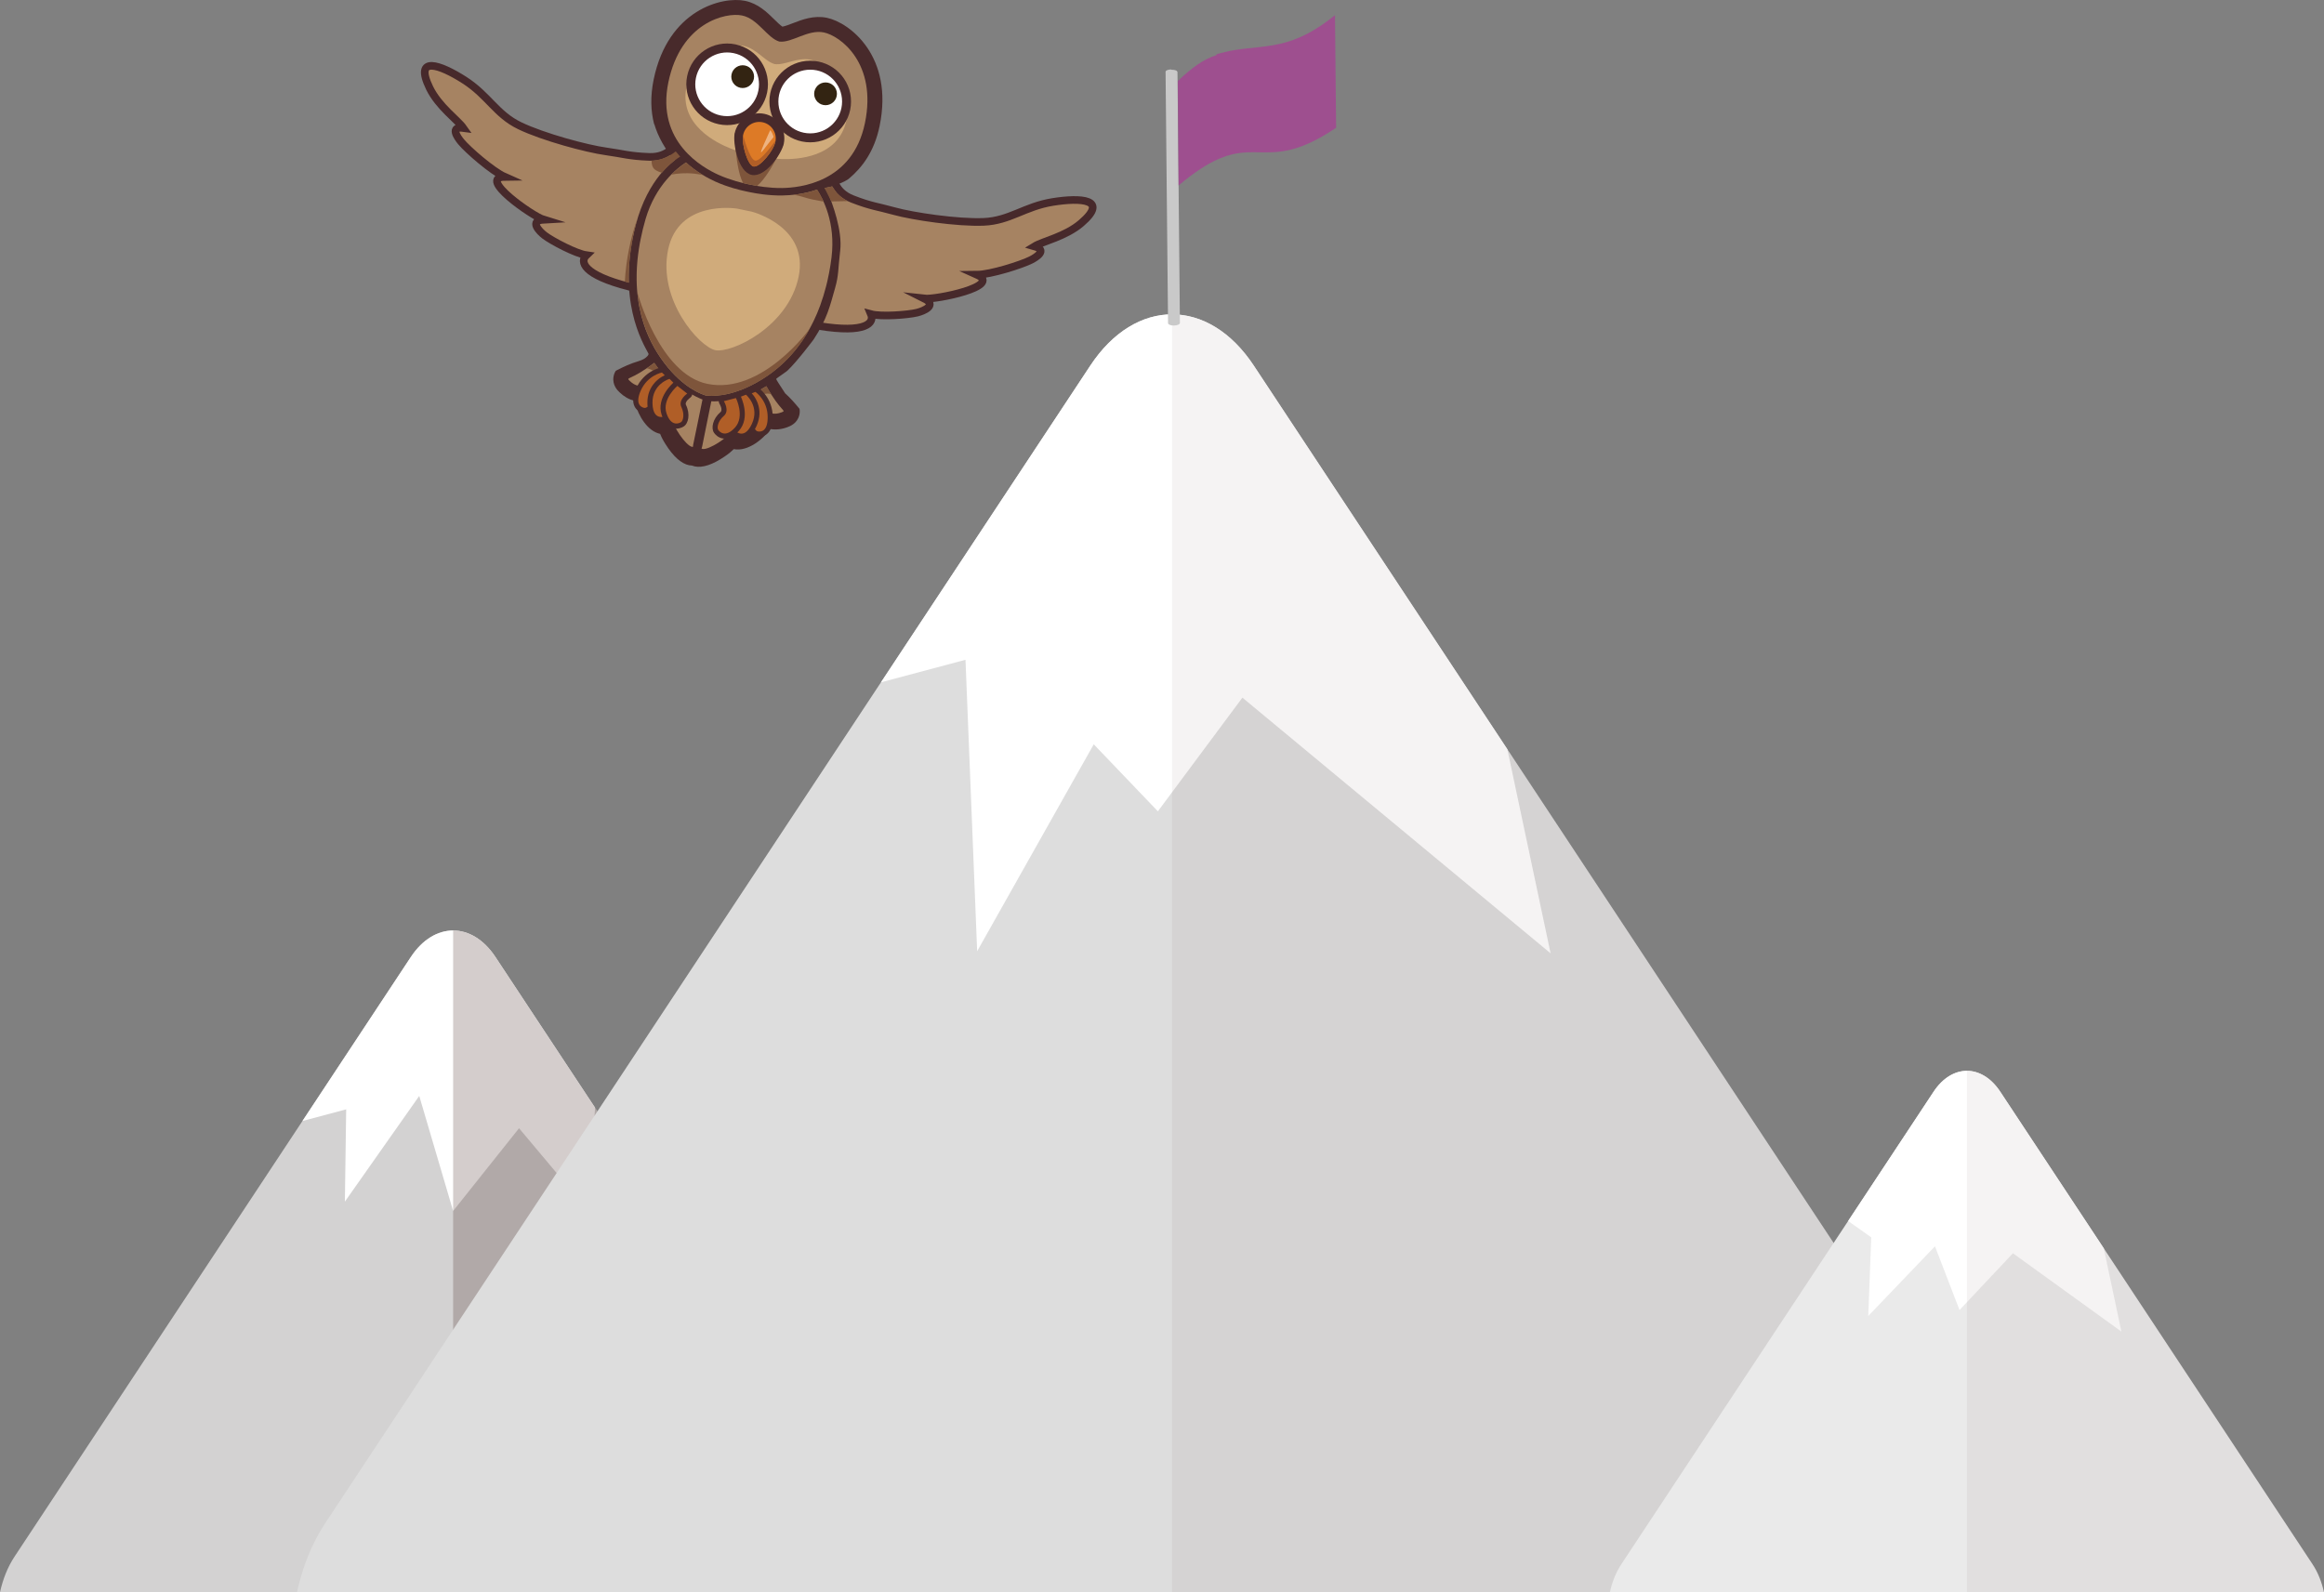 <?xml version="1.0" encoding="utf-8"?>
<!-- Generator: Adobe Illustrator 15.0.0, SVG Export Plug-In . SVG Version: 6.00 Build 0)  -->
<!DOCTYPE svg PUBLIC "-//W3C//DTD SVG 1.1//EN" "http://www.w3.org/Graphics/SVG/1.1/DTD/svg11.dtd">
<svg version="1.1" id="Layer_1" xmlns="http://www.w3.org/2000/svg" xmlns:xlink="http://www.w3.org/1999/xlink" x="0px" y="0px"
	 width="663.211px" height="454.535px" viewBox="0 0 663.211 454.535" enable-background="new 0 0 663.211 454.535"
	 xml:space="preserve">
<rect x="0" y="0" width="663.211" height="454.535" fill="#808080" stroke="none"/>
<g>
	<g>
		<path fill="#D3D2D2" d="M258.627,454.51c-0.811-3.715-2.186-7.209-4.137-10.162l-113.1-171.172
			c-6.669-10.094-17.481-10.094-24.151,0l-113.1,171.17C2.187,447.301,0.811,450.795,0,454.51H258.627L258.627,454.51z"/>
		<path fill="#FFFFFF" d="M98.416,343.004l21.225-30.174l9.673,32.84l18.808-23.621l19.881,23.688l1.807-29.552l-5.916-8.952
			l-22.504-34.06c-6.67-10.094-17.48-10.094-24.15,0l-30.938,46.824l12.49-3.334L98.416,343.004z"/>
		<g opacity="0.2">
			<g>
				<g>
					<g>
						<defs>
							<rect id="SVGID_1_" x="129.313" y="265.604" width="129.313" height="188.906"/>
						</defs>
						<clipPath id="SVGID_2_">
							<use xlink:href="#SVGID_1_"  overflow="visible"/>
						</clipPath>
						<path clip-path="url(#SVGID_2_)" fill="#270702" d="M258.627,454.51c-0.811-3.715-2.186-7.209-4.137-10.162l-113.1-171.172
							c-3.335-5.047-7.705-7.572-12.076-7.572V454.51H258.627z"/>
					</g>
				</g>
			</g>
		</g>
	</g>
	<g>
		<path fill="#A68362" stroke="#47292B" stroke-width="2.179" stroke-miterlimit="10" d="M233.686,93.05
			c-6.033-3.999-6.522-1.939-8.909-6.822c-3.045-6.642-7.887-26.361-7.887-26.361c3.958-2.393,18.666-7.751,20.074-8.573
			c1.406-0.82,0.902,3.403,6.275,5.505c5.376,2.105,7.208,2.145,12.012,3.481c5.261,1.462,17.973,3.354,25.454,3.053
			c7.481-0.306,11.661-4.382,19.722-5.679c8.059-1.297,16.074-0.806,8.149,6.017c-4.515,3.885-10.967,5.175-13.372,6.654
			c3.797,1.064,0.564,3.083-0.99,3.874c-2.66,1.353-11.531,4.191-15.43,4.218c7.382,3.293-11.721,7.185-15.041,6.803
			c3.809,1.903-0.123,3.563-2.042,4.029c-2.624,0.639-10.235,1.217-13.161,0.423C249.58,92.112,247.291,95.253,233.686,93.05z"/>
		<g>
			<path fill="#A68362" stroke="#47292B" stroke-width="2.179" stroke-miterlimit="10" d="M179.642,81.845
				c7.123-1.271,6.752,0.813,10.883-2.718c5.433-4.884,17.718-21.053,17.718-21.053c-2.68-3.769-14.046-14.534-15.011-15.845
				c-0.964-1.313-2.181,2.761-7.947,2.554c-5.77-0.206-7.467-0.898-12.404-1.582c-5.408-0.75-17.826-4.066-24.572-7.318
				c-6.741-3.254-8.959-8.658-15.836-13.052c-6.876-4.393-14.43-7.131-9.868,2.282c2.597,5.359,8.001,9.107,9.622,11.422
				c-3.907-0.533-1.744,2.604-0.633,3.947c1.903,2.3,8.914,8.431,12.484,10.006c-8.086,0.085,7.897,11.251,11.092,12.221
				c-4.248,0.232-1.301,3.317,0.275,4.509c2.154,1.627,8.908,5.185,11.906,5.62C165.427,74.666,166.278,78.458,179.642,81.845z"/>
			<path fill="#482A2B" d="M236.357,55.27c-0.259-0.611-1.042-1.607-1.042-1.607s2.449-0.439,3.135-0.74
				c3.199-1.408,2.41-1.055,3.713-1.843c3.906-3.258,7.345-7.827,8.849-15.082c4.134-19.943-8.591-29.583-15.03-30.917
				c-3.731-0.773-7.068,0.516-9.746,1.55c-0.912,0.353-2.211,0.854-2.952,0.974c-0.63-0.404-1.622-1.38-2.317-2.066
				c-2.049-2.015-4.598-4.523-8.329-5.298c-6.438-1.334-21.95,2.451-26.084,22.394c-1.019,4.91-0.825,9.144,0.111,12.779
				l0.063,0.027c1.071,3.636,3.149,7.313,5.829,10.313c0,0-7.64,4.98-11.125,18.445c-5.521,21.309,1.909,33.519,3.619,36.723
				c0.162,0.302-0.349,1.005-1.434,1.612c-0.391,0.201-0.834,0.389-1.35,0.543c-2.461,0.742-4.309,1.604-6.531,2.759
				c-0.148,0.228-0.279,0.478-0.389,0.754c-0.114,0.286-0.205,0.597-0.262,0.944c-0.399,2.407,1.185,3.933,1.711,4.444
				c1.275,1.23,2.686,2.027,4.197,2.42c0.078,0.351,0.188,0.648,0.332,0.897c0.852,3.292,3.38,7.747,7.064,8.549
				c0.322,0.83,0.805,1.79,1.517,2.911c2.237,3.554,4.508,5.586,6.743,6.043c0.272,0.056,0.548,0.083,0.822,0.093
				c0.256,0.1,0.521,0.185,0.793,0.242c2.231,0.469,5.122-0.492,8.59-2.864c1.096-0.747,1.921-1.434,2.549-2.067
				c4.027,0.792,8.529-2.938,10.396-5.742c1.584,0.273,3.248,0.104,4.959-0.539c0.684-0.261,2.744-1.031,3.338-3.397
				c0.166-0.671,0.168-1.272,0.077-1.817c-1.36-1.67-2.552-3.031-4.104-4.434c-0.732-1.118-1.423-2.17-1.902-2.931
				c-0.388-0.614-0.636-1.041-0.663-1.163c-0.003-0.02,0.037-0.062,0.103-0.122c0.123-0.096,0.253-0.198,0.399-0.311
				c0.785-0.576,2.274-1.557,2.729-1.965c2.732-2.564,7.438-8.85,7.438-8.85c3.943-6.003,4.692-9.652,6.114-14.603
				c1.126-3.905,0.829-5.338,1.483-10.727C240.475,65.794,237.476,57.914,236.357,55.27z"/>
			<path fill="#A68362" d="M188.884,106.464c-0.73-0.875-1.464-1.835-2.193-2.884c-6.902,5.237-8.204,3.953-6.968,5.154
				c0.784,0.766,1.571,1.2,2.364,1.364c1.338,0.278,2.688-0.226,4.034-1.243C187.511,107.802,188.292,106.986,188.884,106.464z"/>
			<path fill="#A68362" d="M189.96,107.697c-0.236,0.183-0.5,0.383-0.781,0.619c-2.116,1.772-3.945,3.18-4.098,4.681
				c-0.123,1.188,1.926,5.791,3.804,6.18c0.503,0.104,0.993-0.091,1.427-0.733c2.354-3.495,3.303-5.619,3.938-6.808
				C192.908,110.621,191.452,109.333,189.96,107.697z"/>
			<path fill="#A68362" d="M218.682,110.235c-1.089,0.674-2.144,1.262-3.163,1.773c0.331,0.712,0.727,1.77,1.572,3.268
				c0.83,1.468,1.867,2.467,3.207,2.744c0.793,0.164,1.689,0.08,2.713-0.311C224.618,117.099,222.924,117.757,218.682,110.235z"/>
			<path fill="#A68362" d="M214.04,112.71c-2.021,0.903-3.873,1.506-5.514,1.899c0.112,1.347,0.139,3.673,0.908,7.799
				c0.143,0.764,0.512,1.138,1.016,1.242c1.879,0.39,5.587-3.022,5.947-4.159c0.456-1.44-0.66-3.458-1.897-5.921
				C214.339,113.248,214.183,112.965,214.04,112.71z"/>
			<path fill="#A68362" d="M222.015,104.957c0.018-0.02,0.039-0.036,0.058-0.05c0.099-0.084,0.194-0.169,0.29-0.25
				c1.764-1.525,3.349-3.182,4.76-4.948c0.002-0.002,0.004-0.004,0.004-0.004c0.047-0.056,0.088-0.108,0.132-0.165
				c0.558-0.708,1.091-1.427,1.598-2.165c0.124-0.175,0.247-0.351,0.365-0.529c0.004-0.002,0.004-0.003,0.007-0.007
				c0.664-0.998,1.278-2.025,1.853-3.073c0.005-0.005,0.009-0.011,0.013-0.018c0.126-0.234,0.248-0.47,0.373-0.705
				c0.244-0.464,0.484-0.929,0.708-1.399c0.004-0.004,0.006-0.007,0.007-0.011c0.078-0.16,0.151-0.329,0.229-0.493
				c0.258-0.552,0.512-1.107,0.752-1.667v-0.002c0.045-0.113,0.09-0.225,0.134-0.337c0.255-0.617,0.507-1.236,0.735-1.865
				c0.002-0.004,0.004-0.004,0.004-0.006c0.044-0.13,0.088-0.259,0.133-0.388c0.593-1.639,1.098-3.302,1.531-4.984
				c0.037-0.138,0.072-0.272,0.107-0.411c0.002-0.01,0.006-0.02,0.008-0.029c0.084-0.335,0.17-0.667,0.248-1.004
				c0-0.002,0-0.004,0.002-0.006c0.033-0.153,0.064-0.304,0.098-0.458c0.311-1.385,0.584-2.776,0.803-4.168
				c0-0.002,0-0.004,0.002-0.006c0.123-0.774,0.229-1.548,0.325-2.321c1.231-9.959-2.469-16.823-4.15-19.364
				c-3.843,1.321-7.509,1.642-9.927,1.676c-3.816,0.056-7.425-0.567-9.236-0.943c-0.184-0.038-0.341-0.071-0.469-0.099
				c-0.131-0.025-0.287-0.057-0.47-0.096c-1.812-0.375-5.371-1.238-8.851-2.807c-2.202-0.992-5.441-2.744-8.439-5.483
				c-2.557,1.662-8.678,6.491-11.509,16.117c-0.554,1.885-1.026,3.813-1.417,5.765c-0.076,0.367-0.152,0.737-0.221,1.108
				c-0.002,0.002-0.002,0.003-0.002,0.003c-0.207,1.126-0.373,2.26-0.516,3.398c0.001,0.009,0,0.014,0,0.024
				c-0.055,0.422-0.106,0.848-0.146,1.272c-0.002,0.002-0.002,0.004-0.002,0.006c-0.037,0.372-0.066,0.745-0.094,1.116
				c0,0-0.001,0.002-0.002,0.005c-0.025,0.328-0.049,0.655-0.069,0.981c-0.028,0.472-0.05,0.941-0.068,1.413
				c0.003,0,0.003,0.004,0.003,0.004c-0.011,0.247-0.012,0.49-0.019,0.735c-0.009,0.556-0.015,1.108-0.005,1.665
				c0.005,0.394,0.017,0.792,0.033,1.188c0,0.004,0,0.006,0,0.01c0.016,0.399,0.037,0.797,0.064,1.196
				c0.025,0.387,0.058,0.775,0.094,1.164c0,0.004,0,0.008,0.001,0.01c0.069,0.751,0.161,1.5,0.272,2.245
				c0.002,0.036,0.008,0.072,0.013,0.105l0,0c0.062,0.408,0.122,0.815,0.194,1.222c0.002,0.002,0,0.004,0.002,0.006
				c0.037,0.213,0.085,0.426,0.127,0.637c0.164,0.824,0.353,1.644,0.566,2.462c0.029,0.114,0.059,0.229,0.092,0.347
				c0,0,0.002,0.004,0.002,0.007c0.156,0.574,0.324,1.146,0.51,1.712c0.066,0.194,0.129,0.388,0.194,0.581
				c0,0.008,0.005,0.015,0.007,0.025c0.141,0.404,0.271,0.811,0.426,1.21c0,0.002,0,0.002,0.002,0.004
				c0.037,0.109,0.086,0.217,0.134,0.326c0.848,2.171,1.899,4.3,3.207,6.361c5.365,8.452,11.052,11.153,13.319,11.94l0.508,0.165
				l0.538,0.052c2.389,0.178,8.683-0.039,16.964-5.662C220.035,106.568,221.042,105.774,222.015,104.957z"/>
			<path fill="#A68362" d="M205.066,49.912c3.368,1.515,6.865,2.343,8.405,2.662c0.188,0.038,0.345,0.069,0.469,0.093
				c0.126,0.028,0.283,0.063,0.469,0.102c1.541,0.319,5.083,0.951,8.773,0.899c4.92-0.071,20.108-1.464,23.648-18.536
				c3.54-17.074-7.014-24.896-11.717-25.871c-4.553-0.944-9.109,3.038-12.715,2.605c-3.479-1.038-6.076-6.501-10.629-7.445
				c-4.704-0.975-17.499,2.008-21.039,19.08C187.193,40.574,200.577,47.891,205.066,49.912z"/>
			<g>
				<path fill="#D0AB7B" d="M231.239,17.043c-3.708-0.769-7.245,1.654-10.171,1.249c-2.845-0.791-5.128-4.42-8.837-5.189
					c-3.828-0.793-14.049,0.696-16.317,11.637c-2.269,10.939,8.785,16.143,12.477,17.604c3.102,1.232,6.314,1.908,7.256,2.093
					c0.944,0.207,4.157,0.862,7.492,0.965c3.968,0.125,16.183-0.254,18.449-11.194C243.856,23.269,235.07,17.837,231.239,17.043z"/>
			</g>
			<g>
				<g>
					<g>
						<defs>
							<path id="SVGID_3_" d="M186.165,108.864c-1.346,1.017-2.695,1.521-4.038,1.243c-0.787-0.164-1.577-0.598-2.359-1.363
								c-1.237-1.202,0.063,0.083,6.966-5.156c0.73,1.048,1.462,2.01,2.193,2.883C188.338,106.996,187.553,107.811,186.165,108.864z
								 M179.429,80.706c-0.139-3.954,0.381-8.885,1.081-12.488c0.011-0.052,0.022-0.104,0.035-0.157
								c0.134-0.696,0.276-1.379,0.43-2.05c0.052-0.225,0.11-0.438,0.163-0.661c0.117-0.493,0.234-0.987,0.359-1.464
								c0.182-0.696,0.369-1.377,0.566-2.038c2.75-9.279,8.783-15.2,12.053-17.134c-0.439-0.479-0.867-0.978-1.283-1.506
								c-1.993,1.643-5.152,3.064-8.889,2.596c-2.565-0.318-2.088,4.052-5.861,8.803c0,0-4.561,23.947-3.96,24.335
								C174.722,79.328,179.429,80.706,179.429,80.706z M190.007,107.706c-0.239,0.183-0.5,0.382-0.783,0.619
								c-2.115,1.772-3.946,3.179-4.099,4.681c-0.12,1.187,1.928,5.792,3.806,6.181c0.502,0.104,0.992-0.092,1.426-0.734
								c2.355-3.494,3.301-5.619,3.939-6.808C192.954,110.631,191.499,109.343,190.007,107.706z M218.728,110.245
								c-1.09,0.674-2.145,1.262-3.163,1.772c0.329,0.711,0.724,1.77,1.569,3.268c0.832,1.468,1.869,2.467,3.211,2.745
								c0.79,0.164,1.688,0.079,2.711-0.312C224.663,117.108,222.968,117.766,218.728,110.245z M214.085,112.718
								c-2.023,0.904-3.875,1.506-5.515,1.901c0.114,1.346,0.14,3.673,0.907,7.798c0.143,0.764,0.514,1.138,1.019,1.243
								c1.878,0.389,5.587-3.023,5.948-4.16c0.455-1.439-0.665-3.458-1.9-5.92C214.384,113.257,214.228,112.975,214.085,112.718z
								 M195.763,112.677c-1.208,2.118-3.389,5.363-4.025,7.879c-0.342,1.349-0.277-0.165,1.437,0.191
								c0.105,0.022,1.025-0.435,1.112-0.448c0.002-0.187-0.316-1.436-0.275-1.628 M222.058,104.966
								c0.019-0.019,0.041-0.035,0.059-0.049c0.097-0.085,0.195-0.169,0.291-0.25c1.765-1.525,3.347-3.182,4.762-4.948
								c0-0.001,0.002-0.003,0.002-0.003c0.046-0.057,0.088-0.109,0.131-0.167c0.56-0.706,1.09-1.427,1.597-2.165
								c0.124-0.175,0.25-0.35,0.368-0.528c0.002-0.001,0.002-0.003,0.004-0.007c0.664-0.999,1.281-2.025,1.854-3.073
								c0.004-0.005,0.008-0.011,0.012-0.019c0.126-0.234,0.25-0.468,0.373-0.703c0.244-0.464,0.484-0.929,0.711-1.399
								c0.003-0.003,0.003-0.007,0.004-0.011c0.078-0.16,0.154-0.329,0.23-0.494c0.259-0.551,0.512-1.106,0.748-1.666v-0.002
								c0.049-0.113,0.091-0.226,0.139-0.336c0.254-0.618,0.502-1.237,0.733-1.866c0-0.004,0.002-0.004,0.003-0.005
								c0.047-0.13,0.09-0.258,0.136-0.389c0.591-1.639,1.097-3.301,1.53-4.983c0.035-0.139,0.07-0.272,0.104-0.411
								c0.004-0.01,0.009-0.02,0.01-0.029c0.086-0.335,0.17-0.668,0.251-1.004c0-0.002,0.001-0.004,0.001-0.006
								c0.036-0.152,0.066-0.305,0.098-0.457c0.313-1.386,0.584-2.777,0.8-4.17c0.001-0.002,0.002-0.004,0.002-0.006
								c0.122-0.774,0.231-1.547,0.328-2.321c1.229-9.959-2.467-16.823-4.151-19.365c-3.844,1.322-7.508,1.643-9.926,1.677
								c-3.818,0.056-7.426-0.568-9.236-0.943c-0.184-0.038-0.341-0.071-0.469-0.099c-0.128-0.025-0.287-0.058-0.471-0.096
								c-1.81-0.375-5.369-1.238-8.849-2.806c-2.204-0.992-5.442-2.744-8.444-5.485c-2.553,1.663-8.678,6.493-11.506,16.118
								c-0.555,1.885-1.025,3.813-1.417,5.764c-0.077,0.368-0.153,0.737-0.222,1.109c0,0.002-0.002,0.004-0.002,0.004
								c-0.204,1.126-0.372,2.261-0.513,3.398c0,0.008-0.002,0.014-0.004,0.024c-0.052,0.421-0.104,0.848-0.146,1.271
								c-0.001,0.002-0.002,0.004-0.001,0.006c-0.036,0.372-0.064,0.745-0.095,1.117c0,0,0,0.002-0.002,0.004
								c-0.025,0.329-0.049,0.656-0.068,0.982c-0.027,0.473-0.05,0.941-0.066,1.414v0.004c-0.01,0.246-0.012,0.489-0.016,0.734
								c-0.012,0.556-0.016,1.109-0.008,1.664c0.01,0.396,0.018,0.793,0.034,1.188c0.001,0.004,0.001,0.006-0.001,0.01
								c0.018,0.399,0.037,0.797,0.066,1.197c0.025,0.387,0.059,0.775,0.092,1.164c0.002,0.004,0.004,0.009,0.004,0.011
								c0.068,0.75,0.16,1.5,0.27,2.244c0.005,0.036,0.01,0.072,0.016,0.106l0,0c0.061,0.408,0.121,0.815,0.193,1.221
								c0.002,0.003,0,0.005,0.003,0.007c0.038,0.212,0.082,0.425,0.126,0.637c0.163,0.824,0.351,1.644,0.564,2.461
								c0.032,0.116,0.061,0.23,0.092,0.348c0,0,0,0.003,0.002,0.006c0.157,0.574,0.325,1.146,0.509,1.713
								c0.066,0.194,0.13,0.388,0.196,0.58c0.002,0.009,0.006,0.016,0.008,0.027c0.139,0.403,0.269,0.811,0.424,1.209
								c0,0.002,0,0.002,0,0.004c0.043,0.11,0.088,0.217,0.137,0.325c0.85,2.172,1.898,4.301,3.208,6.362
								c5.366,8.452,11.05,11.152,13.317,11.94l0.513,0.166l0.532,0.051c2.392,0.178,8.684-0.04,16.968-5.661
								C220.081,106.577,221.087,105.783,222.058,104.966z M205.11,49.921c3.365,1.514,6.865,2.342,8.406,2.662
								c0.188,0.04,0.343,0.069,0.471,0.094c0.121,0.027,0.281,0.063,0.468,0.101c1.539,0.319,5.079,0.95,8.771,0.9
								c4.923-0.071,20.111-1.464,23.652-18.537c3.539-17.075-7.015-24.896-11.721-25.871c-4.553-0.944-9.107,3.038-12.713,2.606
								c-3.48-1.038-6.076-6.501-10.631-7.446c-4.703-0.976-17.496,2.007-21.036,19.08C187.237,40.583,200.622,47.9,205.11,49.921z"
								/>
						</defs>
						<clipPath id="SVGID_4_">
							<use xlink:href="#SVGID_3_"  overflow="visible"/>
						</clipPath>
						<g clip-path="url(#SVGID_4_)">
							<path fill="#7E553B" d="M181.917,83.556c0,0,6.256,23.178,19.912,26.009c15.611,3.237,29.295-15.789,29.295-15.789
								l-0.49,3.046l-8.828,10.164l-9.35,4.781l-6.227,1.98c0,0-3.004,0.468-4.918,0.072c-1.92-0.398-6.964-2.353-9.209-5.545
								c-2.246-3.191-7.399-9.891-8.496-12.483c-1.1-2.589-2.015-11.319-2.015-11.319L181.917,83.556z"/>
						</g>
					</g>
				</g>
				<g>
					<g>
						<defs>
							<path id="SVGID_5_" d="M186.165,108.864c-1.346,1.017-2.695,1.521-4.038,1.243c-0.787-0.164-1.577-0.598-2.359-1.363
								c-1.237-1.202,0.063,0.083,6.966-5.156c0.73,1.048,1.462,2.01,2.193,2.883C188.338,106.996,187.553,107.811,186.165,108.864z
								 M179.429,80.706c-0.139-3.954,0.381-8.885,1.081-12.488c0.011-0.052,0.022-0.104,0.035-0.157
								c0.134-0.696,0.276-1.379,0.43-2.05c0.052-0.225,0.11-0.438,0.163-0.661c0.117-0.493,0.234-0.987,0.359-1.464
								c0.182-0.696,0.369-1.377,0.566-2.038c2.75-9.279,8.783-15.2,12.053-17.134c-0.439-0.479-0.867-0.978-1.283-1.506
								c-1.993,1.643-5.152,3.064-8.889,2.596c-2.565-0.318-2.088,4.052-5.861,8.803c0,0-4.561,23.947-3.96,24.335
								C174.722,79.328,179.429,80.706,179.429,80.706z M190.007,107.706c-0.239,0.183-0.5,0.382-0.783,0.619
								c-2.115,1.772-3.946,3.179-4.099,4.681c-0.12,1.187,1.928,5.792,3.806,6.181c0.502,0.104,0.992-0.092,1.426-0.734
								c2.355-3.494,3.301-5.619,3.939-6.808C192.954,110.631,191.499,109.343,190.007,107.706z M218.728,110.245
								c-1.09,0.674-2.145,1.262-3.163,1.772c0.329,0.711,0.724,1.77,1.569,3.268c0.832,1.468,1.869,2.467,3.211,2.745
								c0.79,0.164,1.688,0.079,2.711-0.312C224.663,117.108,222.968,117.766,218.728,110.245z M214.085,112.718
								c-2.023,0.904-3.875,1.506-5.515,1.901c0.114,1.346,0.14,3.673,0.907,7.798c0.143,0.764,0.514,1.138,1.019,1.243
								c1.878,0.389,5.587-3.023,5.948-4.16c0.455-1.439-0.665-3.458-1.9-5.92C214.384,113.257,214.228,112.975,214.085,112.718z
								 M195.763,112.677c-1.208,2.118-3.389,5.363-4.025,7.879c-0.342,1.349-0.277-0.165,1.437,0.191
								c0.105,0.022,1.025-0.435,1.112-0.448c0.002-0.187-0.316-1.436-0.275-1.628 M222.058,104.966
								c0.019-0.019,0.041-0.035,0.059-0.049c0.097-0.085,0.195-0.169,0.291-0.25c1.765-1.525,3.347-3.182,4.762-4.948
								c0-0.001,0.002-0.003,0.002-0.003c0.046-0.057,0.088-0.109,0.131-0.167c0.56-0.706,1.09-1.427,1.597-2.165
								c0.124-0.175,0.25-0.35,0.368-0.528c0.002-0.001,0.002-0.003,0.004-0.007c0.664-0.999,1.281-2.025,1.854-3.073
								c0.004-0.005,0.008-0.011,0.012-0.019c0.126-0.234,0.25-0.468,0.373-0.703c0.244-0.464,0.484-0.929,0.711-1.399
								c0.003-0.003,0.003-0.007,0.004-0.011c0.078-0.16,0.154-0.329,0.23-0.494c0.259-0.551,0.512-1.106,0.748-1.666v-0.002
								c0.049-0.113,0.091-0.226,0.139-0.336c0.254-0.618,0.502-1.237,0.733-1.866c0-0.004,0.002-0.004,0.003-0.005
								c0.047-0.13,0.09-0.258,0.136-0.389c0.591-1.639,1.097-3.301,1.53-4.983c0.035-0.139,0.07-0.272,0.104-0.411
								c0.004-0.01,0.009-0.02,0.01-0.029c0.086-0.335,0.17-0.668,0.251-1.004c0-0.002,0.001-0.004,0.001-0.006
								c0.036-0.152,0.066-0.305,0.098-0.457c0.313-1.386,0.584-2.777,0.8-4.17c0.001-0.002,0.002-0.004,0.002-0.006
								c0.122-0.774,0.231-1.547,0.328-2.321c1.229-9.959-2.467-16.823-4.151-19.365c-3.844,1.322-7.508,1.643-9.926,1.677
								c-3.818,0.056-7.426-0.568-9.236-0.943c-0.184-0.038-0.341-0.071-0.469-0.099c-0.128-0.025-0.287-0.058-0.471-0.096
								c-1.81-0.375-5.369-1.238-8.849-2.806c-2.204-0.992-5.442-2.744-8.444-5.485c-2.553,1.663-8.678,6.493-11.506,16.118
								c-0.555,1.885-1.025,3.813-1.417,5.764c-0.077,0.368-0.153,0.737-0.222,1.109c0,0.002-0.002,0.004-0.002,0.004
								c-0.204,1.126-0.372,2.261-0.513,3.398c0,0.008-0.002,0.014-0.004,0.024c-0.052,0.421-0.104,0.848-0.146,1.271
								c-0.001,0.002-0.002,0.004-0.001,0.006c-0.036,0.372-0.064,0.745-0.095,1.117c0,0,0,0.002-0.002,0.004
								c-0.025,0.329-0.049,0.656-0.068,0.982c-0.027,0.473-0.05,0.941-0.066,1.414v0.004c-0.01,0.246-0.012,0.489-0.016,0.734
								c-0.012,0.556-0.016,1.109-0.008,1.664c0.01,0.396,0.018,0.793,0.034,1.188c0.001,0.004,0.001,0.006-0.001,0.01
								c0.018,0.399,0.037,0.797,0.066,1.197c0.025,0.387,0.059,0.775,0.092,1.164c0.002,0.004,0.004,0.009,0.004,0.011
								c0.068,0.75,0.16,1.5,0.27,2.244c0.005,0.036,0.01,0.072,0.016,0.106l0,0c0.061,0.408,0.121,0.815,0.193,1.221
								c0.002,0.003,0,0.005,0.003,0.007c0.038,0.212,0.082,0.425,0.126,0.637c0.163,0.824,0.351,1.644,0.564,2.461
								c0.032,0.116,0.061,0.23,0.092,0.348c0,0,0,0.003,0.002,0.006c0.157,0.574,0.325,1.146,0.509,1.713
								c0.066,0.194,0.13,0.388,0.196,0.58c0.002,0.009,0.006,0.016,0.008,0.027c0.139,0.403,0.269,0.811,0.424,1.209
								c0,0.002,0,0.002,0,0.004c0.043,0.11,0.088,0.217,0.137,0.325c0.85,2.172,1.898,4.301,3.208,6.362
								c5.366,8.452,11.05,11.152,13.317,11.94l0.513,0.166l0.532,0.051c2.392,0.178,8.684-0.04,16.968-5.661
								C220.081,106.577,221.087,105.783,222.058,104.966z M205.11,49.921c3.365,1.514,6.865,2.342,8.406,2.662
								c0.188,0.04,0.343,0.069,0.471,0.094c0.121,0.027,0.281,0.063,0.468,0.101c1.539,0.319,5.079,0.95,8.771,0.9
								c4.923-0.071,20.111-1.464,23.652-18.537c3.539-17.075-7.015-24.896-11.721-25.871c-4.553-0.944-9.107,3.038-12.713,2.606
								c-3.48-1.038-6.076-6.501-10.631-7.446c-4.703-0.976-17.496,2.007-21.036,19.08C187.237,40.583,200.622,47.9,205.11,49.921z"
								/>
						</defs>
						<clipPath id="SVGID_6_">
							<use xlink:href="#SVGID_5_"  overflow="visible"/>
						</clipPath>
						<path clip-path="url(#SVGID_6_)" fill="#7E553B" d="M219.148,109.613l-4.526,1.789l-3.978,1.763l-9.473,1.326l-8.165-4.982
							l-2.949-3.199l-3.443-3.442l-2.082,2.159l0.195,0.156c0,0,1.079,0.039,2.293,1.201c1.215,1.16,0.679,2.864,0.679,2.864
							s2.022,0.329,3.896,1.808c1.875,1.479,2.176,2.974,2.176,2.974l0.799,0.438c0,0,0.822-2.08,2.256-1.44
							c1.436,0.638,0.57,0.318,0.57,0.318l1.666,0.666l0.629,0.413l1.5,0.139l0.211,0.169l0.27-0.037l0.34,0.318
							c0,0,1.588-0.113,3.159-0.128c1.569-0.015,2.071,2.209,2.071,2.209l0.902-0.085c0,0,0.875-1.25,3.179-1.863
							c2.311-0.61,4.294-0.111,4.294-0.111s0.189-1.775,1.762-2.358c1.574-0.582,2.584-0.19,2.584-0.19l0.242-0.064L219.148,109.613
							z"/>
					</g>
				</g>
				<g>
					<g>
						<defs>
							<path id="SVGID_7_" d="M186.165,108.864c-1.346,1.017-2.695,1.521-4.038,1.243c-0.787-0.164-1.577-0.598-2.359-1.363
								c-1.237-1.202,0.063,0.083,6.966-5.156c0.73,1.048,1.462,2.01,2.193,2.883C188.338,106.996,187.553,107.811,186.165,108.864z
								 M179.429,80.706c-0.139-3.954,0.381-8.885,1.081-12.488c0.011-0.052,0.022-0.104,0.035-0.157
								c0.134-0.696,0.276-1.379,0.43-2.05c0.052-0.225,0.11-0.438,0.163-0.661c0.117-0.493,0.234-0.987,0.359-1.464
								c0.182-0.696,0.369-1.377,0.566-2.038c2.75-9.279,8.783-15.2,12.053-17.134c-0.439-0.479-0.867-0.978-1.283-1.506
								c-1.993,1.643-5.152,3.064-8.889,2.596c-2.565-0.318-2.088,4.052-5.861,8.803c0,0-4.561,23.947-3.96,24.335
								C174.722,79.328,179.429,80.706,179.429,80.706z M190.007,107.706c-0.239,0.183-0.5,0.382-0.783,0.619
								c-2.115,1.772-3.946,3.179-4.099,4.681c-0.12,1.187,1.928,5.792,3.806,6.181c0.502,0.104,0.992-0.092,1.426-0.734
								c2.355-3.494,3.301-5.619,3.939-6.808C192.954,110.631,191.499,109.343,190.007,107.706z M218.728,110.245
								c-1.09,0.674-2.145,1.262-3.163,1.772c0.329,0.711,0.724,1.77,1.569,3.268c0.832,1.468,1.869,2.467,3.211,2.745
								c0.79,0.164,1.688,0.079,2.711-0.312C224.663,117.108,222.968,117.766,218.728,110.245z M214.085,112.718
								c-2.023,0.904-3.875,1.506-5.515,1.901c0.114,1.346,0.14,3.673,0.907,7.798c0.143,0.764,0.514,1.138,1.019,1.243
								c1.878,0.389,5.587-3.023,5.948-4.16c0.455-1.439-0.665-3.458-1.9-5.92C214.384,113.257,214.228,112.975,214.085,112.718z
								 M195.763,112.677c-1.208,2.118-3.389,5.363-4.025,7.879c-0.342,1.349-0.277-0.165,1.437,0.191
								c0.105,0.022,1.025-0.435,1.112-0.448c0.002-0.187-0.316-1.436-0.275-1.628 M222.058,104.966
								c0.019-0.019,0.041-0.035,0.059-0.049c0.097-0.085,0.195-0.169,0.291-0.25c1.765-1.525,3.347-3.182,4.762-4.948
								c0-0.001,0.002-0.003,0.002-0.003c0.046-0.057,0.088-0.109,0.131-0.167c0.56-0.706,1.09-1.427,1.597-2.165
								c0.124-0.175,0.25-0.35,0.368-0.528c0.002-0.001,0.002-0.003,0.004-0.007c0.664-0.999,1.281-2.025,1.854-3.073
								c0.004-0.005,0.008-0.011,0.012-0.019c0.126-0.234,0.25-0.468,0.373-0.703c0.244-0.464,0.484-0.929,0.711-1.399
								c0.003-0.003,0.003-0.007,0.004-0.011c0.078-0.16,0.154-0.329,0.23-0.494c0.259-0.551,0.512-1.106,0.748-1.666v-0.002
								c0.049-0.113,0.091-0.226,0.139-0.336c0.254-0.618,0.502-1.237,0.733-1.866c0-0.004,0.002-0.004,0.003-0.005
								c0.047-0.13,0.09-0.258,0.136-0.389c0.591-1.639,1.097-3.301,1.53-4.983c0.035-0.139,0.07-0.272,0.104-0.411
								c0.004-0.01,0.009-0.02,0.01-0.029c0.086-0.335,0.17-0.668,0.251-1.004c0-0.002,0.001-0.004,0.001-0.006
								c0.036-0.152,0.066-0.305,0.098-0.457c0.313-1.386,0.584-2.777,0.8-4.17c0.001-0.002,0.002-0.004,0.002-0.006
								c0.122-0.774,0.231-1.547,0.328-2.321c1.229-9.959-2.467-16.823-4.151-19.365c-3.844,1.322-7.508,1.643-9.926,1.677
								c-3.818,0.056-7.426-0.568-9.236-0.943c-0.184-0.038-0.341-0.071-0.469-0.099c-0.128-0.025-0.287-0.058-0.471-0.096
								c-1.81-0.375-5.369-1.238-8.849-2.806c-2.204-0.992-5.442-2.744-8.444-5.485c-2.553,1.663-8.678,6.493-11.506,16.118
								c-0.555,1.885-1.025,3.813-1.417,5.764c-0.077,0.368-0.153,0.737-0.222,1.109c0,0.002-0.002,0.004-0.002,0.004
								c-0.204,1.126-0.372,2.261-0.513,3.398c0,0.008-0.002,0.014-0.004,0.024c-0.052,0.421-0.104,0.848-0.146,1.271
								c-0.001,0.002-0.002,0.004-0.001,0.006c-0.036,0.372-0.064,0.745-0.095,1.117c0,0,0,0.002-0.002,0.004
								c-0.025,0.329-0.049,0.656-0.068,0.982c-0.027,0.473-0.05,0.941-0.066,1.414v0.004c-0.01,0.246-0.012,0.489-0.016,0.734
								c-0.012,0.556-0.016,1.109-0.008,1.664c0.01,0.396,0.018,0.793,0.034,1.188c0.001,0.004,0.001,0.006-0.001,0.01
								c0.018,0.399,0.037,0.797,0.066,1.197c0.025,0.387,0.059,0.775,0.092,1.164c0.002,0.004,0.004,0.009,0.004,0.011
								c0.068,0.75,0.16,1.5,0.27,2.244c0.005,0.036,0.01,0.072,0.016,0.106l0,0c0.061,0.408,0.121,0.815,0.193,1.221
								c0.002,0.003,0,0.005,0.003,0.007c0.038,0.212,0.082,0.425,0.126,0.637c0.163,0.824,0.351,1.644,0.564,2.461
								c0.032,0.116,0.061,0.23,0.092,0.348c0,0,0,0.003,0.002,0.006c0.157,0.574,0.325,1.146,0.509,1.713
								c0.066,0.194,0.13,0.388,0.196,0.58c0.002,0.009,0.006,0.016,0.008,0.027c0.139,0.403,0.269,0.811,0.424,1.209
								c0,0.002,0,0.002,0,0.004c0.043,0.11,0.088,0.217,0.137,0.325c0.85,2.172,1.898,4.301,3.208,6.362
								c5.366,8.452,11.05,11.152,13.317,11.94l0.513,0.166l0.532,0.051c2.392,0.178,8.684-0.04,16.968-5.661
								C220.081,106.577,221.087,105.783,222.058,104.966z M205.11,49.921c3.365,1.514,6.865,2.342,8.406,2.662
								c0.188,0.04,0.343,0.069,0.471,0.094c0.121,0.027,0.281,0.063,0.468,0.101c1.539,0.319,5.079,0.95,8.771,0.9
								c4.923-0.071,20.111-1.464,23.652-18.537c3.539-17.075-7.015-24.896-11.721-25.871c-4.553-0.944-9.107,3.038-12.713,2.606
								c-3.48-1.038-6.076-6.501-10.631-7.446c-4.703-0.976-17.496,2.007-21.036,19.08C187.237,40.583,200.622,47.9,205.11,49.921z"
								/>
						</defs>
						<clipPath id="SVGID_8_">
							<use xlink:href="#SVGID_7_"  overflow="visible"/>
						</clipPath>
						<g clip-path="url(#SVGID_8_)">
							<g>
								<path fill="#7E553B" d="M183.157,59.178c0,0-5.563,11.93-4.867,26.974c0.697,15.045,5.035,18.667,5.035,18.667l3.059-3.362
									c0,0-6.211-10.375-5.401-25.65C181.786,60.53,183.157,59.178,183.157,59.178z"/>
							</g>
						</g>
					</g>
				</g>
				<g>
					<g>
						<defs>
							<path id="SVGID_9_" d="M186.165,108.864c-1.346,1.017-2.695,1.521-4.038,1.243c-0.787-0.164-1.577-0.598-2.359-1.363
								c-1.237-1.202,0.063,0.083,6.966-5.156c0.73,1.048,1.462,2.01,2.193,2.883C188.338,106.996,187.553,107.811,186.165,108.864z
								 M179.429,80.706c-0.139-3.954,0.381-8.885,1.081-12.488c0.011-0.052,0.022-0.104,0.035-0.157
								c0.134-0.696,0.276-1.379,0.43-2.05c0.052-0.225,0.11-0.438,0.163-0.661c0.117-0.493,0.234-0.987,0.359-1.464
								c0.182-0.696,0.369-1.377,0.566-2.038c2.75-9.279,8.783-15.2,12.053-17.134c-0.439-0.479-0.867-0.978-1.283-1.506
								c-1.993,1.643-5.152,3.064-8.889,2.596c-2.565-0.318-2.088,4.052-5.861,8.803c0,0-4.561,23.947-3.96,24.335
								C174.722,79.328,179.429,80.706,179.429,80.706z M190.007,107.706c-0.239,0.183-0.5,0.382-0.783,0.619
								c-2.115,1.772-3.946,3.179-4.099,4.681c-0.12,1.187,1.928,5.792,3.806,6.181c0.502,0.104,0.992-0.092,1.426-0.734
								c2.355-3.494,3.301-5.619,3.939-6.808C192.954,110.631,191.499,109.343,190.007,107.706z M218.728,110.245
								c-1.09,0.674-2.145,1.262-3.163,1.772c0.329,0.711,0.724,1.77,1.569,3.268c0.832,1.468,1.869,2.467,3.211,2.745
								c0.79,0.164,1.688,0.079,2.711-0.312C224.663,117.108,222.968,117.766,218.728,110.245z M214.085,112.718
								c-2.023,0.904-3.875,1.506-5.515,1.901c0.114,1.346,0.14,3.673,0.907,7.798c0.143,0.764,0.514,1.138,1.019,1.243
								c1.878,0.389,5.587-3.023,5.948-4.16c0.455-1.439-0.665-3.458-1.9-5.92C214.384,113.257,214.228,112.975,214.085,112.718z
								 M195.763,112.677c-1.208,2.118-3.389,5.363-4.025,7.879c-0.342,1.349-0.277-0.165,1.437,0.191
								c0.105,0.022,1.025-0.435,1.112-0.448c0.002-0.187-0.316-1.436-0.275-1.628 M222.058,104.966
								c0.019-0.019,0.041-0.035,0.059-0.049c0.097-0.085,0.195-0.169,0.291-0.25c1.765-1.525,3.347-3.182,4.762-4.948
								c0-0.001,0.002-0.003,0.002-0.003c0.046-0.057,0.088-0.109,0.131-0.167c0.56-0.706,1.09-1.427,1.597-2.165
								c0.124-0.175,0.25-0.35,0.368-0.528c0.002-0.001,0.002-0.003,0.004-0.007c0.664-0.999,1.281-2.025,1.854-3.073
								c0.004-0.005,0.008-0.011,0.012-0.019c0.126-0.234,0.25-0.468,0.373-0.703c0.244-0.464,0.484-0.929,0.711-1.399
								c0.003-0.003,0.003-0.007,0.004-0.011c0.078-0.16,0.154-0.329,0.23-0.494c0.259-0.551,0.512-1.106,0.748-1.666v-0.002
								c0.049-0.113,0.091-0.226,0.139-0.336c0.254-0.618,0.502-1.237,0.733-1.866c0-0.004,0.002-0.004,0.003-0.005
								c0.047-0.13,0.09-0.258,0.136-0.389c0.591-1.639,1.097-3.301,1.53-4.983c0.035-0.139,0.07-0.272,0.104-0.411
								c0.004-0.01,0.009-0.02,0.01-0.029c0.086-0.335,0.17-0.668,0.251-1.004c0-0.002,0.001-0.004,0.001-0.006
								c0.036-0.152,0.066-0.305,0.098-0.457c0.313-1.386,0.584-2.777,0.8-4.17c0.001-0.002,0.002-0.004,0.002-0.006
								c0.122-0.774,0.231-1.547,0.328-2.321c1.229-9.959-2.467-16.823-4.151-19.365c-3.844,1.322-7.508,1.643-9.926,1.677
								c-3.818,0.056-7.426-0.568-9.236-0.943c-0.184-0.038-0.341-0.071-0.469-0.099c-0.128-0.025-0.287-0.058-0.471-0.096
								c-1.81-0.375-5.369-1.238-8.849-2.806c-2.204-0.992-5.442-2.744-8.444-5.485c-2.553,1.663-8.678,6.493-11.506,16.118
								c-0.555,1.885-1.025,3.813-1.417,5.764c-0.077,0.368-0.153,0.737-0.222,1.109c0,0.002-0.002,0.004-0.002,0.004
								c-0.204,1.126-0.372,2.261-0.513,3.398c0,0.008-0.002,0.014-0.004,0.024c-0.052,0.421-0.104,0.848-0.146,1.271
								c-0.001,0.002-0.002,0.004-0.001,0.006c-0.036,0.372-0.064,0.745-0.095,1.117c0,0,0,0.002-0.002,0.004
								c-0.025,0.329-0.049,0.656-0.068,0.982c-0.027,0.473-0.05,0.941-0.066,1.414v0.004c-0.01,0.246-0.012,0.489-0.016,0.734
								c-0.012,0.556-0.016,1.109-0.008,1.664c0.01,0.396,0.018,0.793,0.034,1.188c0.001,0.004,0.001,0.006-0.001,0.01
								c0.018,0.399,0.037,0.797,0.066,1.197c0.025,0.387,0.059,0.775,0.092,1.164c0.002,0.004,0.004,0.009,0.004,0.011
								c0.068,0.75,0.16,1.5,0.27,2.244c0.005,0.036,0.01,0.072,0.016,0.106l0,0c0.061,0.408,0.121,0.815,0.193,1.221
								c0.002,0.003,0,0.005,0.003,0.007c0.038,0.212,0.082,0.425,0.126,0.637c0.163,0.824,0.351,1.644,0.564,2.461
								c0.032,0.116,0.061,0.23,0.092,0.348c0,0,0,0.003,0.002,0.006c0.157,0.574,0.325,1.146,0.509,1.713
								c0.066,0.194,0.13,0.388,0.196,0.58c0.002,0.009,0.006,0.016,0.008,0.027c0.139,0.403,0.269,0.811,0.424,1.209
								c0,0.002,0,0.002,0,0.004c0.043,0.11,0.088,0.217,0.137,0.325c0.85,2.172,1.898,4.301,3.208,6.362
								c5.366,8.452,11.05,11.152,13.317,11.94l0.513,0.166l0.532,0.051c2.392,0.178,8.684-0.04,16.968-5.661
								C220.081,106.577,221.087,105.783,222.058,104.966z M205.11,49.921c3.365,1.514,6.865,2.342,8.406,2.662
								c0.188,0.04,0.343,0.069,0.471,0.094c0.121,0.027,0.281,0.063,0.468,0.101c1.539,0.319,5.079,0.95,8.771,0.9
								c4.923-0.071,20.111-1.464,23.652-18.537c3.539-17.075-7.015-24.896-11.721-25.871c-4.553-0.944-9.107,3.038-12.713,2.606
								c-3.48-1.038-6.076-6.501-10.631-7.446c-4.703-0.976-17.496,2.007-21.036,19.08C187.237,40.583,200.622,47.9,205.11,49.921z"
								/>
						</defs>
						<clipPath id="SVGID_10_">
							<use xlink:href="#SVGID_9_"  overflow="visible"/>
						</clipPath>
						<g clip-path="url(#SVGID_10_)">
							<path fill="#7E553B" d="M186.044,45.027c0,0-0.361,1.745,0.396,2.9c0.76,1.157,3.394,1.612,3.394,1.612l5.458-4.864
								l-3.832-3.43L186.044,45.027z"/>
						</g>
					</g>
				</g>
				<g>
					<g>
						<defs>
							<path id="SVGID_11_" d="M186.165,108.864c-1.346,1.017-2.695,1.521-4.038,1.243c-0.787-0.164-1.577-0.598-2.359-1.363
								c-1.237-1.202,0.063,0.083,6.966-5.156c0.73,1.048,1.462,2.01,2.193,2.883C188.338,106.996,187.553,107.811,186.165,108.864z
								 M179.429,80.706c-0.139-3.954,0.381-8.885,1.081-12.488c0.011-0.052,0.022-0.104,0.035-0.157
								c0.134-0.696,0.276-1.379,0.43-2.05c0.052-0.225,0.11-0.438,0.163-0.661c0.117-0.493,0.234-0.987,0.359-1.464
								c0.182-0.696,0.369-1.377,0.566-2.038c2.75-9.279,8.783-15.2,12.053-17.134c-0.439-0.479-0.867-0.978-1.283-1.506
								c-1.993,1.643-5.152,3.064-8.889,2.596c-2.565-0.318-2.088,4.052-5.861,8.803c0,0-4.561,23.947-3.96,24.335
								C174.722,79.328,179.429,80.706,179.429,80.706z M190.007,107.706c-0.239,0.183-0.5,0.382-0.783,0.619
								c-2.115,1.772-3.946,3.179-4.099,4.681c-0.12,1.187,1.928,5.792,3.806,6.181c0.502,0.104,0.992-0.092,1.426-0.734
								c2.355-3.494,3.301-5.619,3.939-6.808C192.954,110.631,191.499,109.343,190.007,107.706z M218.728,110.245
								c-1.09,0.674-2.145,1.262-3.163,1.772c0.329,0.711,0.724,1.77,1.569,3.268c0.832,1.468,1.869,2.467,3.211,2.745
								c0.79,0.164,1.688,0.079,2.711-0.312C224.663,117.108,222.968,117.766,218.728,110.245z M214.085,112.718
								c-2.023,0.904-3.875,1.506-5.515,1.901c0.114,1.346,0.14,3.673,0.907,7.798c0.143,0.764,0.514,1.138,1.019,1.243
								c1.878,0.389,5.587-3.023,5.948-4.16c0.455-1.439-0.665-3.458-1.9-5.92C214.384,113.257,214.228,112.975,214.085,112.718z
								 M195.763,112.677c-1.208,2.118-3.389,5.363-4.025,7.879c-0.342,1.349-0.277-0.165,1.437,0.191
								c0.105,0.022,1.025-0.435,1.112-0.448c0.002-0.187-0.316-1.436-0.275-1.628 M222.058,104.966
								c0.019-0.019,0.041-0.035,0.059-0.049c0.097-0.085,0.195-0.169,0.291-0.25c1.765-1.525,3.347-3.182,4.762-4.948
								c0-0.001,0.002-0.003,0.002-0.003c0.046-0.057,0.088-0.109,0.131-0.167c0.56-0.706,1.09-1.427,1.597-2.165
								c0.124-0.175,0.25-0.35,0.368-0.528c0.002-0.001,0.002-0.003,0.004-0.007c0.664-0.999,1.281-2.025,1.854-3.073
								c0.004-0.005,0.008-0.011,0.012-0.019c0.126-0.234,0.25-0.468,0.373-0.703c0.244-0.464,0.484-0.929,0.711-1.399
								c0.003-0.003,0.003-0.007,0.004-0.011c0.078-0.16,0.154-0.329,0.23-0.494c0.259-0.551,0.512-1.106,0.748-1.666v-0.002
								c0.049-0.113,0.091-0.226,0.139-0.336c0.254-0.618,0.502-1.237,0.733-1.866c0-0.004,0.002-0.004,0.003-0.005
								c0.047-0.13,0.09-0.258,0.136-0.389c0.591-1.639,1.097-3.301,1.53-4.983c0.035-0.139,0.07-0.272,0.104-0.411
								c0.004-0.01,0.009-0.02,0.01-0.029c0.086-0.335,0.17-0.668,0.251-1.004c0-0.002,0.001-0.004,0.001-0.006
								c0.036-0.152,0.066-0.305,0.098-0.457c0.313-1.386,0.584-2.777,0.8-4.17c0.001-0.002,0.002-0.004,0.002-0.006
								c0.122-0.774,0.231-1.547,0.328-2.321c1.229-9.959-2.467-16.823-4.151-19.365c-3.844,1.322-7.508,1.643-9.926,1.677
								c-3.818,0.056-7.426-0.568-9.236-0.943c-0.184-0.038-0.341-0.071-0.469-0.099c-0.128-0.025-0.287-0.058-0.471-0.096
								c-1.81-0.375-5.369-1.238-8.849-2.806c-2.204-0.992-5.442-2.744-8.444-5.485c-2.553,1.663-8.678,6.493-11.506,16.118
								c-0.555,1.885-1.025,3.813-1.417,5.764c-0.077,0.368-0.153,0.737-0.222,1.109c0,0.002-0.002,0.004-0.002,0.004
								c-0.204,1.126-0.372,2.261-0.513,3.398c0,0.008-0.002,0.014-0.004,0.024c-0.052,0.421-0.104,0.848-0.146,1.271
								c-0.001,0.002-0.002,0.004-0.001,0.006c-0.036,0.372-0.064,0.745-0.095,1.117c0,0,0,0.002-0.002,0.004
								c-0.025,0.329-0.049,0.656-0.068,0.982c-0.027,0.473-0.05,0.941-0.066,1.414v0.004c-0.01,0.246-0.012,0.489-0.016,0.734
								c-0.012,0.556-0.016,1.109-0.008,1.664c0.01,0.396,0.018,0.793,0.034,1.188c0.001,0.004,0.001,0.006-0.001,0.01
								c0.018,0.399,0.037,0.797,0.066,1.197c0.025,0.387,0.059,0.775,0.092,1.164c0.002,0.004,0.004,0.009,0.004,0.011
								c0.068,0.75,0.16,1.5,0.27,2.244c0.005,0.036,0.01,0.072,0.016,0.106l0,0c0.061,0.408,0.121,0.815,0.193,1.221
								c0.002,0.003,0,0.005,0.003,0.007c0.038,0.212,0.082,0.425,0.126,0.637c0.163,0.824,0.351,1.644,0.564,2.461
								c0.032,0.116,0.061,0.23,0.092,0.348c0,0,0,0.003,0.002,0.006c0.157,0.574,0.325,1.146,0.509,1.713
								c0.066,0.194,0.13,0.388,0.196,0.58c0.002,0.009,0.006,0.016,0.008,0.027c0.139,0.403,0.269,0.811,0.424,1.209
								c0,0.002,0,0.002,0,0.004c0.043,0.11,0.088,0.217,0.137,0.325c0.85,2.172,1.898,4.301,3.208,6.362
								c5.366,8.452,11.05,11.152,13.317,11.94l0.513,0.166l0.532,0.051c2.392,0.178,8.684-0.04,16.968-5.661
								C220.081,106.577,221.087,105.783,222.058,104.966z M205.11,49.921c3.365,1.514,6.865,2.342,8.406,2.662
								c0.188,0.04,0.343,0.069,0.471,0.094c0.121,0.027,0.281,0.063,0.468,0.101c1.539,0.319,5.079,0.95,8.771,0.9
								c4.923-0.071,20.111-1.464,23.652-18.537c3.539-17.075-7.015-24.896-11.721-25.871c-4.553-0.944-9.107,3.038-12.713,2.606
								c-3.48-1.038-6.076-6.501-10.631-7.446c-4.703-0.976-17.496,2.007-21.036,19.08C187.237,40.583,200.622,47.9,205.11,49.921z"
								/>
						</defs>
						<clipPath id="SVGID_12_">
							<use xlink:href="#SVGID_11_"  overflow="visible"/>
						</clipPath>
						<path clip-path="url(#SVGID_12_)" fill="#7E553B" d="M213.028,56.645"/>
					</g>
				</g>
				<g>
					<g>
						<defs>
							<path id="SVGID_13_" d="M186.165,108.864c-1.346,1.017-2.695,1.521-4.038,1.243c-0.787-0.164-1.577-0.598-2.359-1.363
								c-1.237-1.202,0.063,0.083,6.966-5.156c0.73,1.048,1.462,2.01,2.193,2.883C188.338,106.996,187.553,107.811,186.165,108.864z
								 M179.429,80.706c-0.139-3.954,0.381-8.885,1.081-12.488c0.011-0.052,0.022-0.104,0.035-0.157
								c0.134-0.696,0.276-1.379,0.43-2.05c0.052-0.225,0.11-0.438,0.163-0.661c0.117-0.493,0.234-0.987,0.359-1.464
								c0.182-0.696,0.369-1.377,0.566-2.038c2.75-9.279,8.783-15.2,12.053-17.134c-0.439-0.479-0.867-0.978-1.283-1.506
								c-1.993,1.643-5.152,3.064-8.889,2.596c-2.565-0.318-2.088,4.052-5.861,8.803c0,0-4.561,23.947-3.96,24.335
								C174.722,79.328,179.429,80.706,179.429,80.706z M190.007,107.706c-0.239,0.183-0.5,0.382-0.783,0.619
								c-2.115,1.772-3.946,3.179-4.099,4.681c-0.12,1.187,1.928,5.792,3.806,6.181c0.502,0.104,0.992-0.092,1.426-0.734
								c2.355-3.494,3.301-5.619,3.939-6.808C192.954,110.631,191.499,109.343,190.007,107.706z M218.728,110.245
								c-1.09,0.674-2.145,1.262-3.163,1.772c0.329,0.711,0.724,1.77,1.569,3.268c0.832,1.468,1.869,2.467,3.211,2.745
								c0.79,0.164,1.688,0.079,2.711-0.312C224.663,117.108,222.968,117.766,218.728,110.245z M214.085,112.718
								c-2.023,0.904-3.875,1.506-5.515,1.901c0.114,1.346,0.14,3.673,0.907,7.798c0.143,0.764,0.514,1.138,1.019,1.243
								c1.878,0.389,5.587-3.023,5.948-4.16c0.455-1.439-0.665-3.458-1.9-5.92C214.384,113.257,214.228,112.975,214.085,112.718z
								 M195.763,112.677c-1.208,2.118-3.389,5.363-4.025,7.879c-0.342,1.349-0.277-0.165,1.437,0.191
								c0.105,0.022,1.025-0.435,1.112-0.448c0.002-0.187-0.316-1.436-0.275-1.628 M222.058,104.966
								c0.019-0.019,0.041-0.035,0.059-0.049c0.097-0.085,0.195-0.169,0.291-0.25c1.765-1.525,3.347-3.182,4.762-4.948
								c0-0.001,0.002-0.003,0.002-0.003c0.046-0.057,0.088-0.109,0.131-0.167c0.56-0.706,1.09-1.427,1.597-2.165
								c0.124-0.175,0.25-0.35,0.368-0.528c0.002-0.001,0.002-0.003,0.004-0.007c0.664-0.999,1.281-2.025,1.854-3.073
								c0.004-0.005,0.008-0.011,0.012-0.019c0.126-0.234,0.25-0.468,0.373-0.703c0.244-0.464,0.484-0.929,0.711-1.399
								c0.003-0.003,0.003-0.007,0.004-0.011c0.078-0.16,0.154-0.329,0.23-0.494c0.259-0.551,0.512-1.106,0.748-1.666v-0.002
								c0.049-0.113,0.091-0.226,0.139-0.336c0.254-0.618,0.502-1.237,0.733-1.866c0-0.004,0.002-0.004,0.003-0.005
								c0.047-0.13,0.09-0.258,0.136-0.389c0.591-1.639,1.097-3.301,1.53-4.983c0.035-0.139,0.07-0.272,0.104-0.411
								c0.004-0.01,0.009-0.02,0.01-0.029c0.086-0.335,0.17-0.668,0.251-1.004c0-0.002,0.001-0.004,0.001-0.006
								c0.036-0.152,0.066-0.305,0.098-0.457c0.313-1.386,0.584-2.777,0.8-4.17c0.001-0.002,0.002-0.004,0.002-0.006
								c0.122-0.774,0.231-1.547,0.328-2.321c1.229-9.959-2.467-16.823-4.151-19.365c-3.844,1.322-7.508,1.643-9.926,1.677
								c-3.818,0.056-7.426-0.568-9.236-0.943c-0.184-0.038-0.341-0.071-0.469-0.099c-0.128-0.025-0.287-0.058-0.471-0.096
								c-1.81-0.375-5.369-1.238-8.849-2.806c-2.204-0.992-5.442-2.744-8.444-5.485c-2.553,1.663-8.678,6.493-11.506,16.118
								c-0.555,1.885-1.025,3.813-1.417,5.764c-0.077,0.368-0.153,0.737-0.222,1.109c0,0.002-0.002,0.004-0.002,0.004
								c-0.204,1.126-0.372,2.261-0.513,3.398c0,0.008-0.002,0.014-0.004,0.024c-0.052,0.421-0.104,0.848-0.146,1.271
								c-0.001,0.002-0.002,0.004-0.001,0.006c-0.036,0.372-0.064,0.745-0.095,1.117c0,0,0,0.002-0.002,0.004
								c-0.025,0.329-0.049,0.656-0.068,0.982c-0.027,0.473-0.05,0.941-0.066,1.414v0.004c-0.01,0.246-0.012,0.489-0.016,0.734
								c-0.012,0.556-0.016,1.109-0.008,1.664c0.01,0.396,0.018,0.793,0.034,1.188c0.001,0.004,0.001,0.006-0.001,0.01
								c0.018,0.399,0.037,0.797,0.066,1.197c0.025,0.387,0.059,0.775,0.092,1.164c0.002,0.004,0.004,0.009,0.004,0.011
								c0.068,0.75,0.16,1.5,0.27,2.244c0.005,0.036,0.01,0.072,0.016,0.106l0,0c0.061,0.408,0.121,0.815,0.193,1.221
								c0.002,0.003,0,0.005,0.003,0.007c0.038,0.212,0.082,0.425,0.126,0.637c0.163,0.824,0.351,1.644,0.564,2.461
								c0.032,0.116,0.061,0.23,0.092,0.348c0,0,0,0.003,0.002,0.006c0.157,0.574,0.325,1.146,0.509,1.713
								c0.066,0.194,0.13,0.388,0.196,0.58c0.002,0.009,0.006,0.016,0.008,0.027c0.139,0.403,0.269,0.811,0.424,1.209
								c0,0.002,0,0.002,0,0.004c0.043,0.11,0.088,0.217,0.137,0.325c0.85,2.172,1.898,4.301,3.208,6.362
								c5.366,8.452,11.05,11.152,13.317,11.94l0.513,0.166l0.532,0.051c2.392,0.178,8.684-0.04,16.968-5.661
								C220.081,106.577,221.087,105.783,222.058,104.966z M205.11,49.921c3.365,1.514,6.865,2.342,8.406,2.662
								c0.188,0.04,0.343,0.069,0.471,0.094c0.121,0.027,0.281,0.063,0.468,0.101c1.539,0.319,5.079,0.95,8.771,0.9
								c4.923-0.071,20.111-1.464,23.652-18.537c3.539-17.075-7.015-24.896-11.721-25.871c-4.553-0.944-9.107,3.038-12.713,2.606
								c-3.48-1.038-6.076-6.501-10.631-7.446c-4.703-0.976-17.496,2.007-21.036,19.08C187.237,40.583,200.622,47.9,205.11,49.921z"
								/>
						</defs>
						<clipPath id="SVGID_14_">
							<use xlink:href="#SVGID_13_"  overflow="visible"/>
						</clipPath>
						<path clip-path="url(#SVGID_14_)" fill="#7E553B" d="M218.12,54.889c2.611-0.185,4.717,0.834,4.717,0.834
							s1.741-0.949,6.914,0.668c5.177,1.619,15.399,2.23,15.399,2.23l-7.491-5.454l-4.306-0.117l-7.726,1.757l-12.02-0.964
							l-10.299-3.571l-7.359-5.25l-2.892,1.854l-3.884,3.645c0,0,3.619-1.521,9.01-0.947c5.393,0.572,6.211,2.325,6.211,2.325
							s2.369-0.273,4.691,0.934L218.12,54.889z"/>
					</g>
				</g>
			</g>
			<g>
				<g>
					<g>
						<g>
							<defs>
								<path id="SVGID_15_" d="M205.066,49.912c3.368,1.515,6.865,2.343,8.405,2.662c0.188,0.038,0.345,0.069,0.469,0.093
									c0.126,0.028,0.283,0.063,0.469,0.102c1.541,0.319,5.083,0.951,8.773,0.899c4.92-0.071,20.108-1.464,23.648-18.536
									c3.54-17.074-7.014-24.896-11.717-25.871c-4.553-0.944-9.109,3.038-12.715,2.605c-3.479-1.038-6.076-6.501-10.629-7.445
									c-4.704-0.975-17.499,2.008-21.039,19.08C187.193,40.574,200.577,47.891,205.066,49.912z"/>
							</defs>
							<clipPath id="SVGID_16_">
								<use xlink:href="#SVGID_15_"  overflow="visible"/>
							</clipPath>
							<g clip-path="url(#SVGID_16_)">
								<path fill="#7E553B" d="M209.659,38.054c0,0,0.305,15.052,4.139,15.847c3.83,0.794,9.885-12.939,9.885-12.939
									L209.659,38.054z"/>
							</g>
						</g>
					</g>
				</g>
				<path fill="#482A2B" d="M218.122,32.496c-3.865-0.802-7.663,1.692-8.463,5.558c-0.593,2.853,1.023,11.079,4.852,11.873
					c3.904,0.81,8.562-6.027,9.172-8.965C224.483,37.095,221.989,33.297,218.122,32.496z M215.133,46.919
					c-0.972-0.201-3.007-5.644-2.468-8.243c0.457-2.21,2.627-3.632,4.834-3.175c2.211,0.458,3.638,2.626,3.179,4.836
					C220.134,42.965,216.331,47.168,215.133,46.919z"/>
				<path fill="#DD7A26" d="M217.624,34.901c-2.545-0.528-5.035,1.107-5.562,3.651c-0.528,2.544,1.345,8.637,2.946,8.969
					c1.802,0.374,5.741-4.515,6.269-7.059C221.806,37.918,220.167,35.428,217.624,34.901z"/>
				<g>
					<g>
						<g>
							<defs>
								<path id="SVGID_17_" d="M212.063,38.552c-0.528,2.544,1.345,8.637,2.946,8.969c1.802,0.374,5.741-4.515,6.269-7.059
									c0.528-2.544-1.11-5.035-3.653-5.562C215.079,34.373,212.589,36.008,212.063,38.552z"/>
							</defs>
							<clipPath id="SVGID_18_">
								<use xlink:href="#SVGID_17_"  overflow="visible"/>
							</clipPath>
							<path clip-path="url(#SVGID_18_)" fill="#B05E27" d="M212.063,38.552c0,0,1.771,6.95,3.423,7.292
								c1.653,0.343,5.91-5.827,5.91-5.827s-2.563,9.34-6.47,8.531C211.017,47.738,212.063,38.552,212.063,38.552z"/>
						</g>
					</g>
				</g>
			</g>
			<g>
				<path fill="#D0AB7B" d="M204.151,99.961c4.574,0.899,20.776-6.586,23.754-20.957c2.932-14.133-12.715-18.417-13.371-18.587
					l-4.215-0.874c-0.67-0.104-16.732-2.394-19.662,11.739c-2.98,14.371,8.911,27.68,13.463,28.673L204.151,99.961z"/>
			</g>
			<path fill="#EEB380" d="M218.556,41.886c0.752-0.997,1.879-2.389,2.128-2.66c0.248-0.269-0.782-2.321-0.934-1.988
				C216.558,44.3,216.532,44.589,218.556,41.886z"/>
			<g>
				<path fill="#FFFFFF" stroke="#482A2B" stroke-width="2.556" stroke-miterlimit="10" d="M209.608,13.913
					c5.608,1.163,9.213,6.649,8.051,12.257c-1.163,5.605-6.652,9.208-12.26,8.046c-5.605-1.162-9.209-6.65-8.046-12.256
					C198.517,16.352,204.005,12.751,209.608,13.913z"/>
				<circle fill="#FFFFFF" stroke="#482A2B" stroke-width="2.556" stroke-miterlimit="10" cx="231.219" cy="28.981" r="10.367"/>
			</g>
			<path fill="#332412" d="M212.604,18.694c1.758,0.365,2.888,2.085,2.523,3.844c-0.365,1.757-2.086,2.887-3.843,2.523
				c-1.761-0.365-2.888-2.085-2.524-3.843C209.126,19.46,210.846,18.33,212.604,18.694z"/>
			<circle fill="#332412" cx="235.589" cy="26.779" r="3.25"/>
			<path fill="#A68362" d="M198.917,121.628c0.532-2.529,1.115-5.318,1.557-7.595c-1.008-0.379-2.465-1.048-4.186-2.167
				c-1.24,2.191-3.479,5.543-4.125,8.139c-0.352,1.394,3.518,7.171,5.287,7.532c0.11,0.022,0.211,0.025,0.297,0.011
				c0.002-0.19,0.025-0.385,0.064-0.584C198.073,125.696,198.598,123.154,198.917,121.628z"/>
			<path fill="#A68362" d="M202.987,114.55c-0.484,2.268-1.039,5.061-1.541,7.594c-0.303,1.527-0.814,4.072-1.074,5.342
				c-0.039,0.196-0.097,0.384-0.169,0.561c0.076,0.047,0.167,0.084,0.276,0.106c1.771,0.362,7.592-3.438,7.818-4.857
				c0.42-2.638-0.324-6.59-0.607-9.092C205.674,114.556,204.071,114.599,202.987,114.55z"/>
			<g>
				<g>
					<g>
						<path fill="#B05E27" d="M183.629,117.12c-0.39-0.081-1.354-0.379-1.876-1.391c-0.556-1.083-0.411-2.594,0.424-4.492
							c2.089-4.729,6.412-5.58,6.595-5.612c0.097-0.019,0.188-0.018,0.279,0c0.134,0.028,0.259,0.095,0.359,0.191l3.241,3.145
							c0.192,0.186,0.267,0.466,0.19,0.723c-0.071,0.257-0.283,0.453-0.544,0.508c-1.004,0.218-3.73,1.142-4.258,2.811
							c-0.855,2.712-3.159,4.15-3.951,4.164C183.956,117.171,183.796,117.154,183.629,117.12L183.629,117.12L183.629,117.12z"/>
						<path fill="#482A2B" d="M188.903,106.339l3.244,3.143c0,0-4.028,0.855-4.802,3.301c-0.771,2.445-2.821,3.65-3.272,3.657
							c-0.063,0.003-0.167-0.006-0.297-0.033c-0.813-0.168-2.618-1.059-0.935-4.879
							C184.798,107.099,188.903,106.339,188.903,106.339 M189.197,104.916c-0.181-0.037-0.372-0.043-0.558-0.005
							c-0.198,0.034-4.887,0.958-7.127,6.032c-0.931,2.109-1.065,3.829-0.404,5.116c0.469,0.911,1.333,1.557,2.374,1.772
							c0.219,0.045,0.434,0.067,0.62,0.063c1.295-0.026,3.741-1.861,4.631-4.67c0.39-1.24,2.67-2.099,3.715-2.318
							c0.525-0.112,0.945-0.505,1.092-1.02c0.15-0.515,0.004-1.07-0.383-1.445l-3.242-3.144
							C189.712,105.1,189.466,104.972,189.197,104.916L189.197,104.916z"/>
					</g>
					<g>
						<path fill="#B05E27" d="M188.061,119.688c-1.134-0.235-2.503-1.217-2.584-4.545c-0.147-6.033,5.329-7.678,5.386-7.695
							c0.117-0.033,0.234-0.035,0.35-0.012c0.133,0.028,0.258,0.093,0.361,0.192l3.027,2.979c0.181,0.174,0.258,0.432,0.201,0.673
							c-0.053,0.245-0.229,0.444-0.464,0.529c-0.028,0.009-2.986,1.124-2.804,2.86c0.277,2.612-1.126,4.841-2.17,5.015
							C189.123,119.723,188.633,119.806,188.061,119.688L188.061,119.688z"/>
						<path fill="#482A2B" d="M191.063,108.145l3.029,2.979c0,0-3.529,1.258-3.28,3.62c0.25,2.361-1.047,4.137-1.566,4.221
							c-0.15,0.024-0.563,0.109-1.035,0.011c-0.866-0.179-1.939-0.967-2.008-3.851C186.069,109.585,191.063,108.145,191.063,108.145
							 M191.358,106.723c-0.228-0.047-0.469-0.039-0.697,0.026c-2.102,0.604-6.04,3.14-5.912,8.41
							c0.099,4.009,2.026,5.003,3.165,5.239c0.709,0.147,1.312,0.045,1.539,0.004l0.028-0.003c1.509-0.25,3.082-2.894,2.775-5.809
							c-0.096-0.903,1.561-1.821,2.328-2.101c0.47-0.171,0.818-0.57,0.926-1.059c0.104-0.487-0.045-0.993-0.4-1.344l-3.027-2.976
							C191.879,106.911,191.625,106.779,191.358,106.723L191.358,106.723z"/>
					</g>
					<g>
						<path fill="#B05E27" d="M192.458,121.56c-1.287-0.267-2.277-1.388-2.939-3.334c-1.521-4.477,3.118-8.459,3.318-8.625
							c0.174-0.15,0.402-0.2,0.617-0.155c0.103,0.022,0.207,0.066,0.297,0.136l2.813,2.193c0.183,0.143,0.287,0.365,0.275,0.601
							c-0.007,0.232-0.126,0.445-0.319,0.576c-0.02,0.014-2.127,1.466-1.419,2.929c1.073,2.219,0.674,4.604-0.4,5.254
							C194.29,121.383,193.452,121.767,192.458,121.56L192.458,121.56z"/>
						<path fill="#482A2B" d="M193.304,110.158l2.813,2.191c0,0-2.664,1.79-1.666,3.85c0.993,2.061,0.494,3.942-0.123,4.314
							c-0.191,0.114-0.893,0.51-1.723,0.338c-0.801-0.167-1.719-0.861-2.399-2.86C188.825,113.934,193.304,110.158,193.304,110.158
							 M193.602,108.732c-0.427-0.088-0.884,0.018-1.231,0.313c-0.215,0.179-5.219,4.475-3.537,9.414
							c0.75,2.208,1.922,3.491,3.479,3.813c1.236,0.257,2.266-0.213,2.768-0.515c1.371-0.831,1.971-3.516,0.676-6.192
							c-0.42-0.869,1.161-2.005,1.178-2.014c0.381-0.263,0.617-0.694,0.632-1.157s-0.188-0.906-0.554-1.191l-2.813-2.193
							C194.016,108.87,193.812,108.777,193.602,108.732L193.602,108.732z"/>
					</g>
				</g>
				<g>
					<g>
						<path fill="#B05E27" d="M216.135,123.859c0.39,0.081,1.39,0.189,2.271-0.532c0.942-0.772,1.412-2.215,1.398-4.289
							c-0.037-5.169-3.665-7.668-3.82-7.771c-0.078-0.056-0.166-0.092-0.254-0.111c-0.135-0.027-0.276-0.016-0.406,0.033
							l-4.227,1.597c-0.249,0.094-0.43,0.321-0.462,0.587c-0.035,0.265,0.08,0.53,0.3,0.683c0.834,0.6,2.967,2.531,2.789,4.271
							c-0.294,2.829,1.248,5.064,1.969,5.392c0.119,0.055,0.273,0.104,0.44,0.138L216.135,123.859L216.135,123.859z"/>
						<path fill="#482A2B" d="M215.581,111.87c0,0,3.465,2.328,3.496,7.17c0.028,4.175-1.984,4.275-2.796,4.106
							c-0.132-0.027-0.229-0.06-0.285-0.088c-0.409-0.186-1.814-2.105-1.55-4.655c0.261-2.552-3.093-4.939-3.093-4.939
							L215.581,111.87 M215.876,110.446c-0.268-0.055-0.547-0.035-0.81,0.064l-4.226,1.595c-0.502,0.191-0.859,0.642-0.927,1.173
							c-0.069,0.531,0.158,1.059,0.597,1.371c0.869,0.617,2.624,2.311,2.489,3.602c-0.302,2.933,1.212,5.589,2.39,6.129
							c0.171,0.078,0.375,0.143,0.596,0.189c1.039,0.215,2.09-0.035,2.883-0.682c1.119-0.919,1.678-2.55,1.66-4.857
							c-0.037-5.547-3.971-8.256-4.139-8.37C216.231,110.555,216.056,110.484,215.876,110.446L215.876,110.446z"/>
					</g>
					<g>
						<path fill="#B05E27" d="M211.046,124.453c1.133,0.234,2.779-0.122,4.18-3.143c2.533-5.477-1.842-9.165-1.885-9.202
							c-0.092-0.077-0.201-0.126-0.313-0.149c-0.137-0.028-0.278-0.018-0.41,0.033l-3.963,1.528
							c-0.235,0.089-0.407,0.295-0.453,0.538c-0.047,0.247,0.034,0.5,0.218,0.671c0.022,0.02,2.293,2.218,1.432,3.738
							c-1.289,2.288-0.887,4.892,0.003,5.466c0.201,0.132,0.617,0.403,1.189,0.521L211.046,124.453z"/>
						<path fill="#482A2B" d="M212.88,112.668c0,0,4.013,3.308,1.685,8.337c-1.209,2.618-2.506,2.915-3.37,2.736
							c-0.475-0.098-0.818-0.34-0.948-0.422c-0.444-0.285-0.927-2.429,0.24-4.497c1.167-2.069-1.568-4.625-1.568-4.625
							L212.88,112.668 M213.175,111.247c-0.27-0.056-0.553-0.035-0.817,0.068l-3.964,1.526c-0.466,0.18-0.807,0.585-0.9,1.075
							c-0.098,0.49,0.066,0.996,0.427,1.339c0.597,0.563,1.747,2.063,1.302,2.854c-1.44,2.552-1.046,5.605,0.238,6.433l0.023,0.014
							c0.193,0.125,0.707,0.462,1.414,0.608c1.139,0.236,3.303,0.09,4.986-3.55c2.213-4.785-0.394-8.678-2.082-10.067
							C213.616,111.395,213.401,111.293,213.175,111.247L213.175,111.247z"/>
					</g>
					<g>
						<path fill="#B05E27" d="M206.265,124.424c1.289,0.267,2.641-0.37,4.022-1.892c3.177-3.502,0.503-9.001,0.386-9.232
							c-0.102-0.208-0.291-0.343-0.503-0.387c-0.105-0.022-0.216-0.022-0.327,0.006l-3.454,0.893
							c-0.226,0.058-0.407,0.222-0.493,0.441c-0.086,0.216-0.061,0.459,0.064,0.655c0.014,0.021,1.367,2.191,0.139,3.252
							c-1.867,1.609-2.449,3.958-1.721,4.98C204.655,123.532,205.271,124.217,206.265,124.424L206.265,124.424z"/>
						<path fill="#482A2B" d="M210.022,113.624c0,0,2.61,5.245-0.271,8.419c-1.416,1.562-2.538,1.834-3.337,1.668
							c-0.827-0.172-1.317-0.815-1.444-0.995c-0.42-0.587-0.133-2.511,1.603-4.005c1.733-1.495-0.002-4.196-0.002-4.196
							L210.022,113.624 M210.317,112.198c-0.212-0.044-0.436-0.039-0.656,0.018l-3.453,0.894c-0.451,0.116-0.813,0.443-0.984,0.873
							c-0.17,0.43-0.124,0.92,0.122,1.313c0.01,0.014,1.007,1.685,0.278,2.315c-2.252,1.941-2.769,4.644-1.839,5.951
							c0.339,0.477,1.097,1.317,2.333,1.574c1.557,0.323,3.141-0.389,4.709-2.117c3.506-3.862,0.621-9.794,0.498-10.043
							C211.12,112.565,210.743,112.287,210.317,112.198L210.317,112.198z"/>
					</g>
				</g>
			</g>
		</g>
		<path fill="#7E553B" d="M241.905,57.406l-4.67,0.094l-1.92-3.837l2.187-0.453c0,0,0.944,1.47,1.351,1.884
			c0.26,0.261,0.959,0.988,1.676,1.477C241.293,57.091,241.905,57.406,241.905,57.406z"/>
	</g>
	<g>
		<path fill="#DDDDDD" d="M584.198,454.533c-1.563-7.174-4.225-13.922-7.991-19.627L357.791,104.343
			c-12.881-19.49-33.76-19.49-46.639,0L92.736,434.904c-3.771,5.707-6.429,12.457-7.992,19.631h499.454V454.533z"/>
		<path fill="#FFFFFF" d="M278.855,271.52l33.273-59.061l18.299,19.129l24.125-32.441l87.952,72.984l-12.337-58.238v-0.001
			L357.79,104.347c-12.881-19.493-33.76-19.493-46.639,0l-59.746,90.424l24.122-6.435L278.855,271.52z"/>
		<g opacity="0.05">
			<g>
				<g>
					<g>
						<defs>
							<rect id="SVGID_19_" x="334.471" y="89.726" width="249.729" height="364.808"/>
						</defs>
						<clipPath id="SVGID_20_">
							<use xlink:href="#SVGID_19_"  overflow="visible"/>
						</clipPath>
						<path clip-path="url(#SVGID_20_)" fill="#270702" d="M584.198,454.533c-1.563-7.174-4.225-13.922-7.991-19.627
							L357.791,104.343c-6.439-9.745-14.879-14.618-23.32-14.618v364.808H584.198L584.198,454.533z"/>
					</g>
				</g>
			</g>
		</g>
	</g>
	<g>
		<path fill="#EAEAEA" d="M663.211,454.529c-0.639-2.927-1.723-5.681-3.262-8.008l-89.123-134.888
			c-5.254-7.953-13.775-7.953-19.031,0L462.67,446.521c-1.537,2.327-2.622,5.079-3.26,8.008H663.211L663.211,454.529z"/>
		<path fill="#FFFFFF" d="M533.156,375.639l19.037-19.889l7.005,18.193l15.243-16.201l30.953,22.356l-5.033-23.764l-29.535-44.701
			c-5.256-7.953-13.775-7.953-19.031,0l-24.381,36.896l6.59,4.664L533.156,375.639z"/>
		<g opacity="0.05">
			<g>
				<g>
					<g>
						<defs>
							<rect id="SVGID_21_" x="561.313" y="305.67" width="101.897" height="148.859"/>
						</defs>
						<clipPath id="SVGID_22_">
							<use xlink:href="#SVGID_21_"  overflow="visible"/>
						</clipPath>
						<path clip-path="url(#SVGID_22_)" fill="#270702" d="M663.211,454.529c-0.639-2.927-1.723-5.681-3.262-8.008l-89.123-134.888
							c-2.629-3.977-6.072-5.965-9.517-5.965v148.859L663.211,454.529L663.211,454.529z"/>
					</g>
				</g>
			</g>
		</g>
	</g>
	<g>
		<path fill="#C9C9C9" d="M336.71,92.191v-0.015l0.007,0.001l-0.697-71.763l-0.06,0.086c-0.012-0.384-0.808-0.621-1.741-0.592
			c0-0.001,0-0.001,0-0.001c-0.002,0,0.051-0.086,0.051-0.086l0,0c-0.931,0.01-1.652,0.289-1.646,0.676l0.707,71.75
			c0.004,0.388,0.766,0.685,1.695,0.677l0,0c0,0,0.004-0.006,0.006-0.006l0.002-0.002C335.962,92.905,336.714,92.581,336.71,92.191z
			"/>
		<path fill="#9E4F8F" d="M380.973,4.324c-5.058,4.116-9.311,6.279-13.131,7.488c-5.84,1.847-11.296,1.653-16.615,2.665
			c-1.175,0.224-2.125,0.504-3.668,0.884l-0.002-0.033c0.002,0.062-0.214,0.13-0.39,0.198c-0.087,0.034-0.021,0.11-0.104,0.145
			c-0.006,0.001,0.135,0.051,0.135,0.053h-0.002c-3.775,1.197-6.948,3.47-11.068,7.399l0.213,29.814
			c4.539-3.828,8.162-6.122,11.26-7.493c0.178-0.079,0.353-0.154,0.524-0.227c1.257-0.524,2.422-0.894,3.532-1.156
			c5.697-1.349,9.826,0.184,16.057-1.194c3.594-0.794,7.883-2.555,13.578-6.396L380.973,4.324z"/>
	</g>
</g>
</svg>
